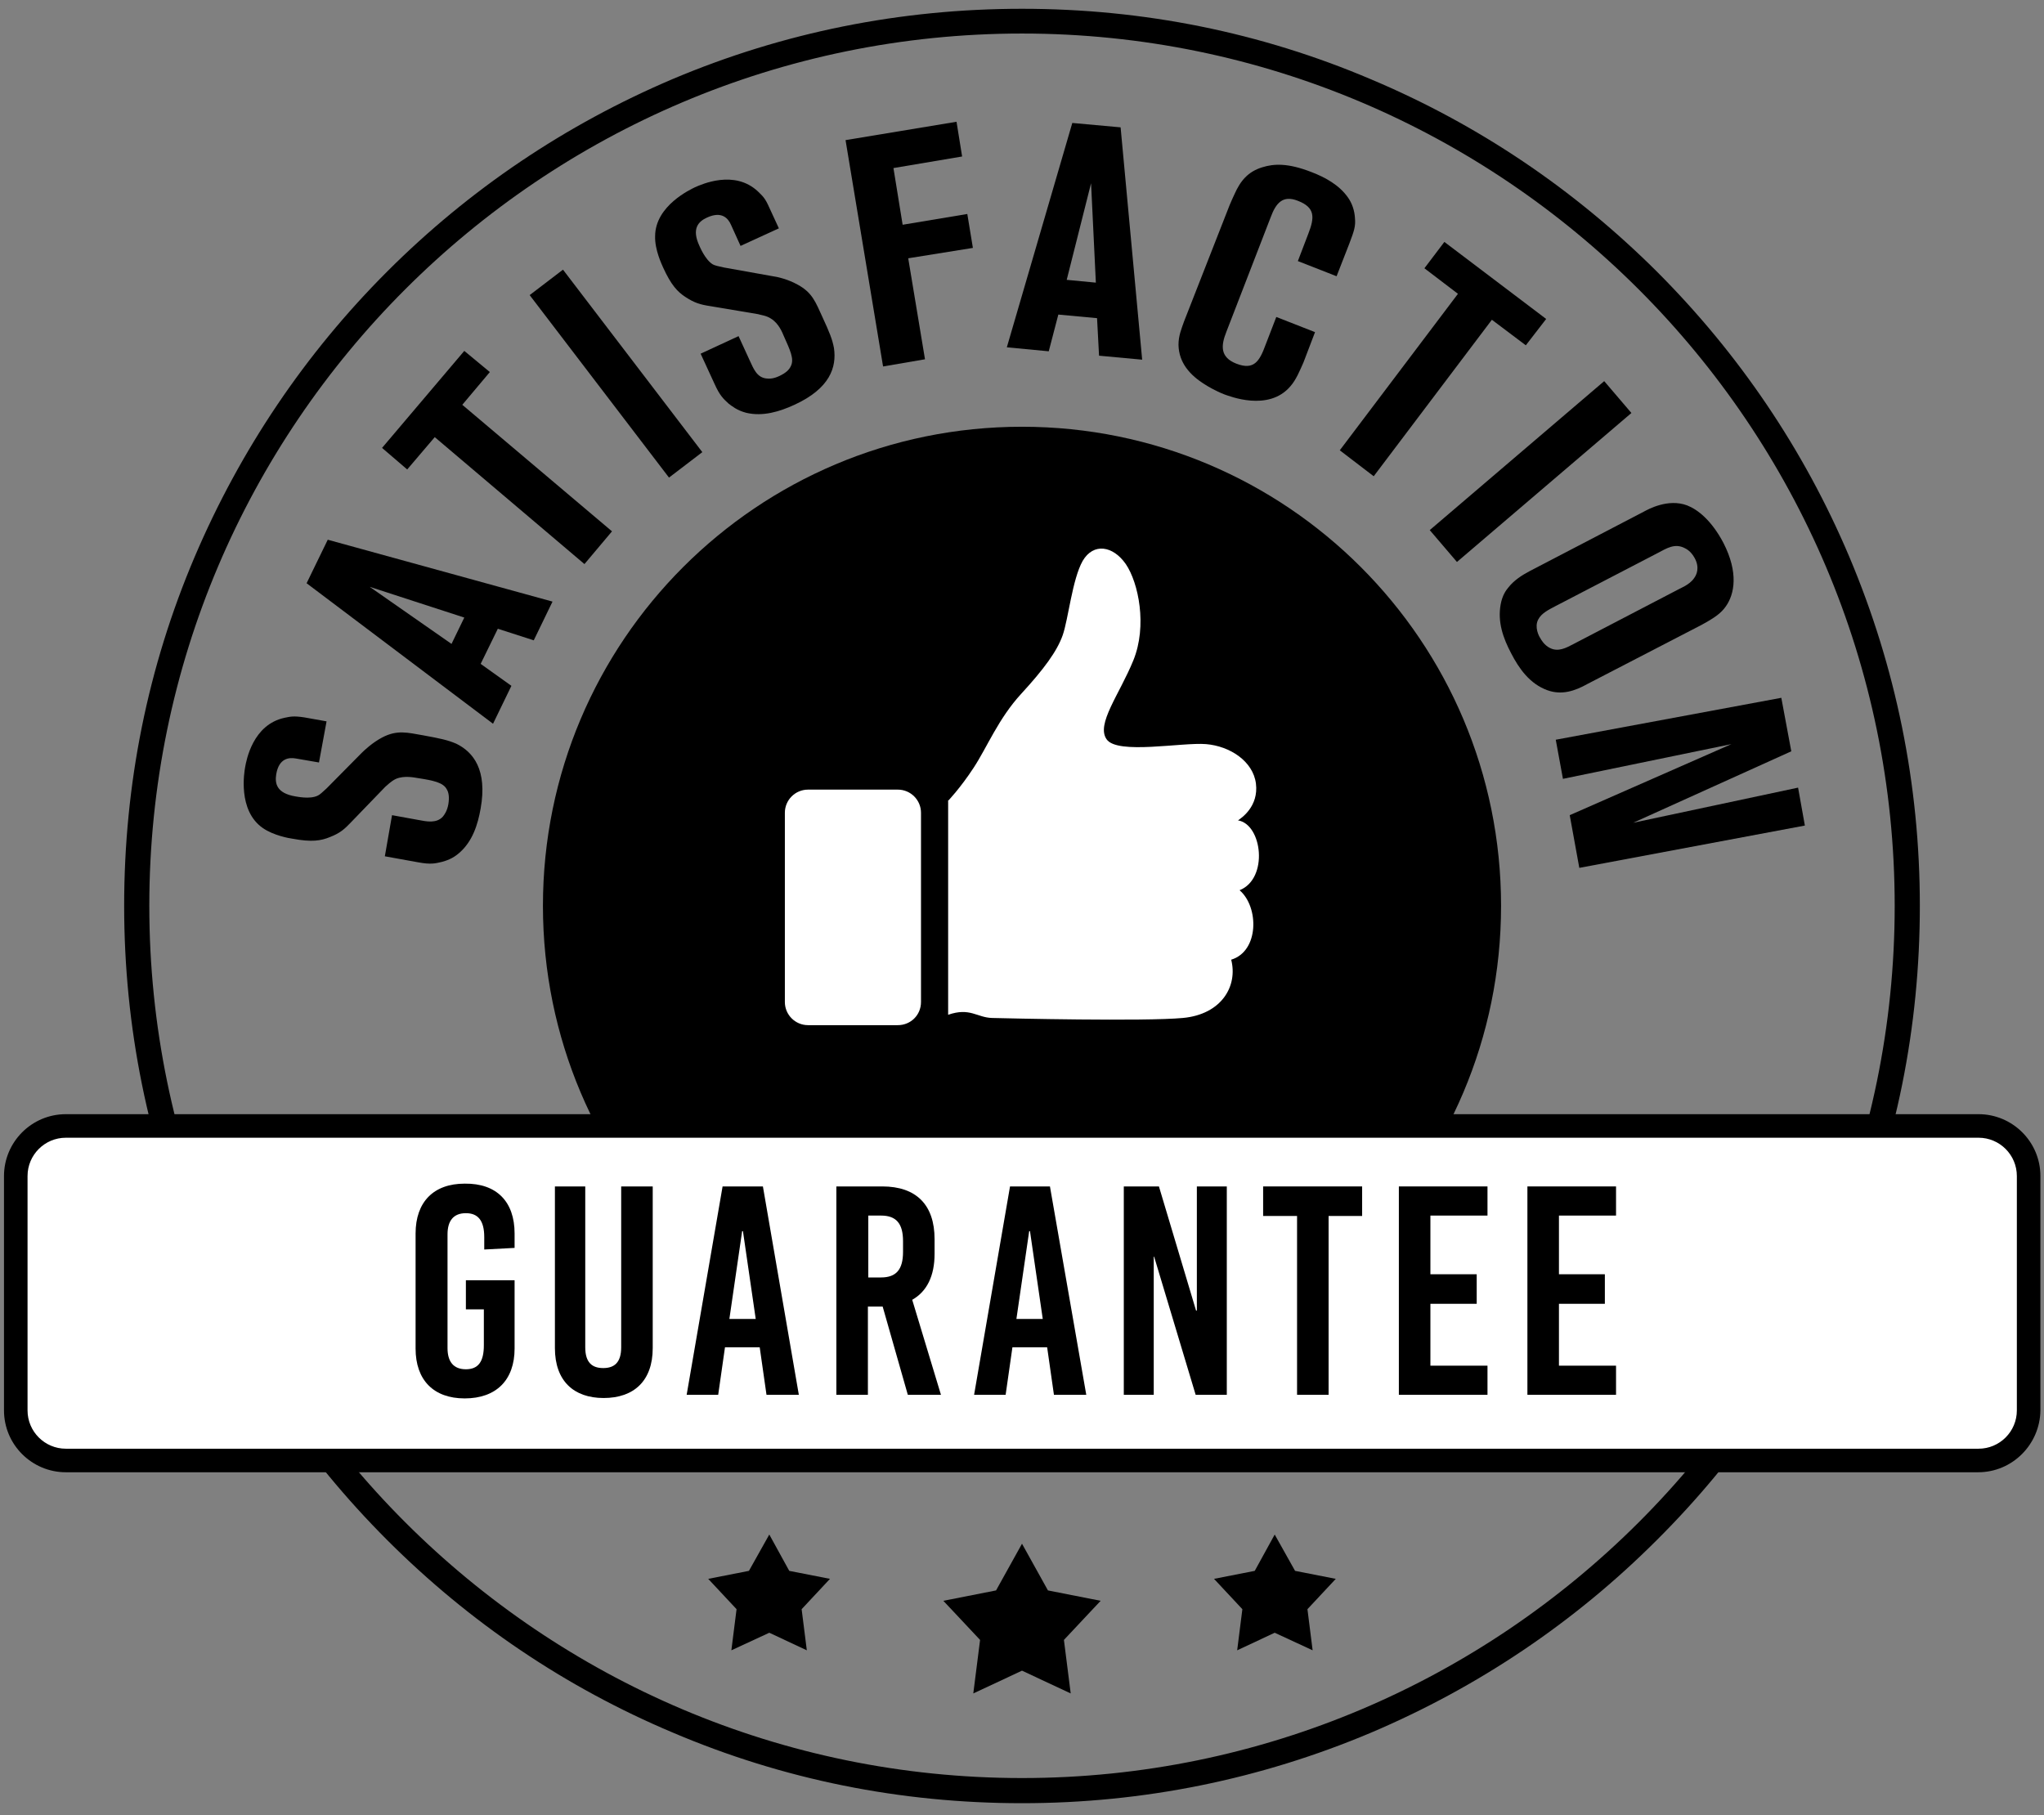 <?xml version="1.0" encoding="utf-8"?>
<!-- Generator: Adobe Illustrator 25.4.1, SVG Export Plug-In . SVG Version: 6.00 Build 0)  -->
<svg version="1.1" id="Layer_1" xmlns="http://www.w3.org/2000/svg" xmlns:xlink="http://www.w3.org/1999/xlink" x="0px" y="0px"
	 viewBox="0 0 512 454.7" style="enable-background:new 0 0 512 454.7;" xml:space="preserve">
<rect x="0" y="0" width="512" height="454.7" fill="#808080" stroke="none"/>
<style type="text/css">
	.st0{fill:#FFFFFF;}
</style>
<g>
	<g>
		<path d="M256,451.7c-30.4,0-59.8-5.9-87.5-17.7c-26.8-11.3-50.8-27.5-71.5-48.2c-20.6-20.6-36.9-44.7-48.2-71.4
			c-11.7-27.7-17.7-57.1-17.7-87.5s5.9-59.8,17.7-87.5C60.2,112.7,76.4,88.6,97,68c20.6-20.6,44.7-36.8,71.5-48.2
			C196.2,8.1,225.6,2.2,256,2.2s59.8,5.9,87.5,17.7C370.3,31.2,394.3,47.4,415,68c20.6,20.6,36.9,44.7,48.2,71.4
			c11.7,27.7,17.7,57.1,17.7,87.5s-5.9,59.8-17.7,87.5c-11.3,26.8-27.5,50.8-48.2,71.4c-20.6,20.6-44.7,36.8-71.5,48.2
			C315.8,445.7,286.4,451.7,256,451.7z M256,8.4c-120.5,0-218.6,98-218.6,218.5c0,120.5,98.1,218.5,218.6,218.5
			s218.6-98,218.6-218.5C474.6,106.5,376.5,8.4,256,8.4z"/>
	</g>
	<g>
		<path d="M376,226.9c0,66.3-53.7,120-120,120c-66.3,0-120-53.7-120-120s53.7-120,120-120C322.3,106.9,376,160.6,376,226.9"/>
	</g>
	<g>
		<polygon points="256,386.7 262.5,398.4 275.7,401 266.5,410.8 268.2,424.2 256,418.5 243.8,424.2 245.5,410.8 236.3,401 
			249.5,398.4 		"/>
	</g>
	<g>
		<polygon points="319.3,384.4 324.4,393.5 334.6,395.5 327.5,403.1 328.8,413.4 319.3,409 309.9,413.4 311.2,403.1 304.1,395.5 
			314.3,393.5 		"/>
	</g>
	<g>
		<polygon points="192.7,384.4 187.6,393.5 177.4,395.5 184.5,403.1 183.2,413.4 192.7,409 202.1,413.4 200.8,403.1 207.9,395.5 
			197.7,393.5 		"/>
	</g>
	<g>
		<path d="M114.3,186.3c4.3,2.1,7.8,6.6,6.1,16.2c-0.7,4-2,8.2-5.3,11.1c-1.8,1.6-3.4,2-4.4,2.3c-1.7,0.4-2.8,0.7-6,0.1l-8.3-1.5
			l1.8-10.3l6.6,1.2c2.1,0.4,4.5,0.9,6.1-0.8c0.5-0.6,1.1-1.5,1.4-3.1c0.3-1.8,0.1-3-0.4-3.8c-0.9-1.7-3.4-2.2-7.3-2.8
			c-0.7-0.1-3.3-0.7-5.4,0.2c-1.3,0.6-2.3,1.7-2.7,2l-8.4,8.7c-1.8,1.9-2.9,2.9-5.5,3.9c-2.2,0.9-4.5,1.3-9.3,0.4
			c-0.8-0.1-4.8-0.8-7.5-2.7c-6.3-4.4-4.6-14.1-4.4-15.2c0.3-1.7,1.9-10.7,9.9-12.4c1.5-0.3,2.2-0.5,4.9-0.1l5.6,1L79.9,191l-5.8-1
			c-1.7-0.3-4.2-0.1-4.9,3.9c-0.4,2.4,0.1,4.8,4.8,5.6c0.2,0,3.6,0.8,5.6-0.2c0.5-0.2,1.2-0.9,2.2-1.8l8.8-8.9
			c0.6-0.6,2.7-2.6,5.2-3.9c3.7-1.9,6.2-1.2,10.2-0.5C110.4,185,112.2,185.4,114.3,186.3"/>
	</g>
	<g>
		<path d="M133.7,160.4l-9-2.9l-4.3,8.8l7.7,5.5l-4.6,9.5l-46.7-35.2l5.3-10.9l56.3,15.5L133.7,160.4z M92.6,147l20.5,14.3l3.2-6.6
			L92.6,147z"/>
	</g>
	<g>
		<polygon points="115.8,101.4 153.3,133.1 146.4,141.3 108.9,109.5 102,117.6 95.7,112.2 116.3,87.9 122.7,93.2 		"/>
	</g>
	<g>
		<rect x="149" y="64.8" transform="matrix(0.795 -0.607 0.607 0.795 -25.114 112.85)" width="10.5" height="57.5"/>
	</g>
	<g>
		<path d="M208.9,87.2c0.7,4.8-1,10.1-9.9,14.2c-3.7,1.7-7.9,3-12.1,2c-2.3-0.6-3.6-1.7-4.4-2.3c-1.3-1.2-2.2-2-3.5-4.9l-3.5-7.6
			l9.5-4.4l2.8,6.1c0.9,1.9,1.7,4.2,4.1,4.5c0.8,0.1,1.8,0.1,3.3-0.6c1.7-0.8,2.5-1.6,2.9-2.5c0.9-1.8-0.2-4-1.8-7.6
			c-0.3-0.7-1.2-3.1-3.2-4.3c-1.2-0.8-2.7-0.9-3.2-1.1l-11.9-2c-2.6-0.4-4-0.8-6.3-2.3c-2-1.3-3.6-3-5.6-7.4c-0.3-0.7-2.1-4.4-2-7.8
			c0-7.7,9-11.8,10-12.3c1.6-0.7,9.9-4.5,15.8,1.1c1.1,1.1,1.7,1.5,2.8,4l2.4,5.2l-9.6,4.4l-2.4-5.3c-0.7-1.6-2.3-3.5-6-1.8
			c-2.2,1-3.9,2.8-1.9,7.1c0.1,0.2,1.4,3.4,3.3,4.6c0.5,0.3,1.4,0.5,2.8,0.8l12.3,2.2c0.9,0.1,3.7,0.7,6.2,2.1
			c3.7,2,4.5,4.4,6.2,8.1C207.8,83.3,208.5,85,208.9,87.2"/>
	</g>
	<g>
		<polygon points="223.8,42.1 226.1,56.3 242.3,53.6 243.7,62.1 227.5,64.7 231.7,90 221.2,91.8 211.8,35.1 239.6,30.5 241,39.2 		
			"/>
	</g>
	<g>
		<path d="M275.3,89.1l-0.5-9.4l-9.7-0.9l-2.4,9.2l-10.5-1l16.4-56.2l12.1,1.1l5.4,58.2L275.3,89.1z M273.3,45.9l-6.1,24.2l7.3,0.7
			L273.3,45.9z"/>
	</g>
	<g>
		<path d="M323.2,96.8c-5.5,6.4-15.3,2.4-16.5,2c-2.3-0.9-4.3-2.1-4.9-2.5c-3.7-2.3-6.5-5.4-6.6-9.9c0-2.3,0.7-3.9,1.4-5.9L308,51.4
			c0.4-0.9,0.8-1.9,1.2-2.7c1.5-3.4,3.4-5.7,7-6.8c2.9-0.9,6.4-1.1,12.3,1.2c3.4,1.3,6.9,3.2,9.1,6.3c1.1,1.5,1.7,3.4,1.8,5.2
			c0.2,2.1-0.2,3.2-1.4,6.4l-3.2,8.2l-9.7-3.8l2.6-6.8c1.6-4.1,1.8-6.6-2.6-8.3c-3.8-1.5-5.5,0.6-6.8,4.1l-11.1,28.7
			c-1.4,3.5-1.6,6.4,2.5,8c4.4,1.7,5.8-0.6,7.3-4.7l2.7-7l9.7,3.8l-2.9,7.6C325.6,92.8,324.7,95.1,323.2,96.8"/>
	</g>
	<g>
		<polygon points="373.7,80.1 344.1,119.3 335.6,112.8 365.2,73.6 356.8,67.2 361.8,60.6 387.3,79.9 382.2,86.5 		"/>
	</g>
	<g>
		<rect x="354.9" y="112.8" transform="matrix(0.76 -0.649 0.649 0.76 15.205 277.393)" width="57.5" height="10.5"/>
	</g>
	<g>
		<path d="M387.6,172.9c-4.4-1.6-7.1-5.4-9.1-9.3c-2-3.8-3.4-7.8-2.6-12.2c0.4-2.2,1.3-3.5,1.9-4.2c1.4-1.8,3.4-3.1,5.3-4.1
			l28.6-14.9c1.1-0.6,6.1-3.4,10.9-1.6c2.6,1,6.1,3.7,9.1,9.4c3.8,7.4,2.8,12.8,0.6,15.9c-1.2,1.7-2.7,2.8-6.2,4.7l-28.4,14.7
			C394.5,173.1,391.2,174.2,387.6,172.9 M420.5,147.6c0.3-0.2,2.7-1.1,3.8-2.7c0.7-0.9,1.5-2.7,0.2-5.1c-0.3-0.5-1-1.8-2.5-2.5
			c-2.5-1.3-4.6,0.1-6.7,1.2l-25.8,13.4c-1.5,0.8-3.4,1.7-4.2,3.3c-1,1.9,0.2,4.2,0.5,4.6c0.2,0.4,1,1.8,2.4,2.5c2.1,1.1,4.1,0,6-1
			L420.5,147.6z"/>
	</g>
	<g>
		<polygon points="393.2,204.2 433.7,186.4 391.5,195.1 389.7,185.3 446.2,174.8 448.7,188.2 409.1,206.1 450.4,197.3 452.1,206.8 
			395.6,217.4 		"/>
	</g>
	<g>
		<path class="st0" d="M495.5,365.8H16.5c-6.9,0-12.5-5.6-12.5-12.5v-58.7c0-6.9,5.6-12.5,12.5-12.5h479.1c6.9,0,12.5,5.6,12.5,12.5
			v58.7C508.1,360.2,502.5,365.8,495.5,365.8"/>
	</g>
	<g>
		<path d="M495.5,368.8H16.5c-8.5,0-15.5-6.9-15.5-15.5v-58.7c0-8.5,6.9-15.5,15.5-15.5h479.1c8.5,0,15.5,6.9,15.5,15.5v58.7
			C511,361.8,504.1,368.8,495.5,368.8z M16.5,285c-5.3,0-9.6,4.3-9.6,9.6v58.7c0,5.3,4.3,9.6,9.6,9.6h479.1c5.3,0,9.6-4.3,9.6-9.6
			v-58.7c0-5.3-4.3-9.6-9.6-9.6H16.5z"/>
	</g>
	<g>
		<path d="M128.9,309v3.6l-7.6,0.4v-3.1c0-4.2-1.6-6-4.6-6c-3.1,0-4.6,1.9-4.6,5.3v28.5c0,3.4,1.5,5.3,4.6,5.3c3.1,0,4.5-1.9,4.5-6
			v-9h-4.5v-7.3h12.2v17.1c0,7.9-4.6,12.5-12.5,12.5c-7.8,0-12.3-4.6-12.3-12.5V309c0-7.9,4.5-12.5,12.3-12.5
			C124.4,296.4,128.9,301,128.9,309"/>
	</g>
	<g>
		<path d="M163.5,337.7c0,8.2-4.7,12.5-12.3,12.5c-7.5,0-12.2-4.3-12.2-12.5v-40.5h7.6v40.3c0,3.8,1.7,5.2,4.5,5.2
			c2.8,0,4.5-1.4,4.5-5.2v-40.3h7.9V337.7z"/>
	</g>
	<g>
		<path d="M200.1,349.4h-8.1l-1.7-11.9h-8.7l-1.7,11.9H172l9-52.2h10.1L200.1,349.4z M185.9,308.4l-3.2,22h6.6l-3.2-22H185.9z"/>
	</g>
	<g>
		<path d="M227.4,349.4l-6.3-22.1h-3.7v22.1h-7.9v-52.2H221c8.5,0,13.1,4.6,13.1,13.2v3.7c0,5.5-1.9,9.4-5.6,11.5l7.2,23.8H227.4z
			 M217.5,304.5V320h3.2c3.8,0,5.5-2,5.5-6.4v-2.7c0-4.4-1.7-6.4-5.5-6.4H217.5z"/>
	</g>
	<g>
		<path d="M272.1,349.4H264l-1.7-11.9h-8.7l-1.7,11.9h-7.9l9-52.2H263L272.1,349.4z M257.8,308.4l-3.2,22h6.6l-3.2-22H257.8z"/>
	</g>
	<g>
		<polygon points="307.3,349.4 299.5,349.4 289.1,314.8 289,314.8 289,349.4 281.5,349.4 281.5,297.2 290.3,297.2 299.6,328.3 
			299.8,328.3 299.8,297.2 307.3,297.2 		"/>
	</g>
	<g>
		<polygon points="341.2,304.6 332.8,304.6 332.8,349.4 324.9,349.4 324.9,304.6 316.4,304.6 316.4,297.2 341.2,297.2 		"/>
	</g>
	<g>
		<polygon points="372.6,304.5 358.3,304.5 358.3,319.2 369.9,319.2 369.9,326.6 358.3,326.6 358.3,342.1 372.6,342.1 372.6,349.4 
			350.4,349.4 350.4,297.2 372.6,297.2 		"/>
	</g>
	<g>
		<polygon points="404.8,304.5 390.5,304.5 390.5,319.2 402,319.2 402,326.6 390.5,326.6 390.5,342.1 404.8,342.1 404.8,349.4 
			382.6,349.4 382.6,297.2 404.8,297.2 		"/>
	</g>
	<g>
		<path class="st0" d="M224.9,256.8h-22.5c-3.2,0-5.8-2.6-5.8-5.8v-47.4c0-3.2,2.6-5.8,5.8-5.8h22.5c3.2,0,5.8,2.6,5.8,5.8v47.4
			C230.7,254.3,228.1,256.8,224.9,256.8"/>
	</g>
	<g>
		<path class="st0" d="M237.4,200.7c0,0,3.1-3.2,6.5-8.4c3.4-5.2,6.2-12.3,11.9-18.5c5.7-6.2,9-10.7,10.4-14.7c1.4-4,2.4-14,5-18.6
			c2.7-4.6,7.6-3.8,10.8,0.8c3.2,4.7,5.4,15.5,1.9,24.1c-3.5,8.6-9.4,16-6.7,19.8c2.7,3.9,18.9,0.7,24.9,1.2
			c6,0.5,11.8,4.3,12.5,9.9c0.7,5.7-3.6,8.6-4.5,9.2c6.1,1,7.7,14.6,0.4,17.5c4.9,4.2,4.9,15.3-2.1,17.4c1.7,6.6-2.4,13.7-12.1,14.6
			c-9.7,0.9-43.9,0.1-47.8,0c-3.8-0.1-5.5-2.7-11-0.8V200.7z"/>
	</g>
</g>
</svg>

